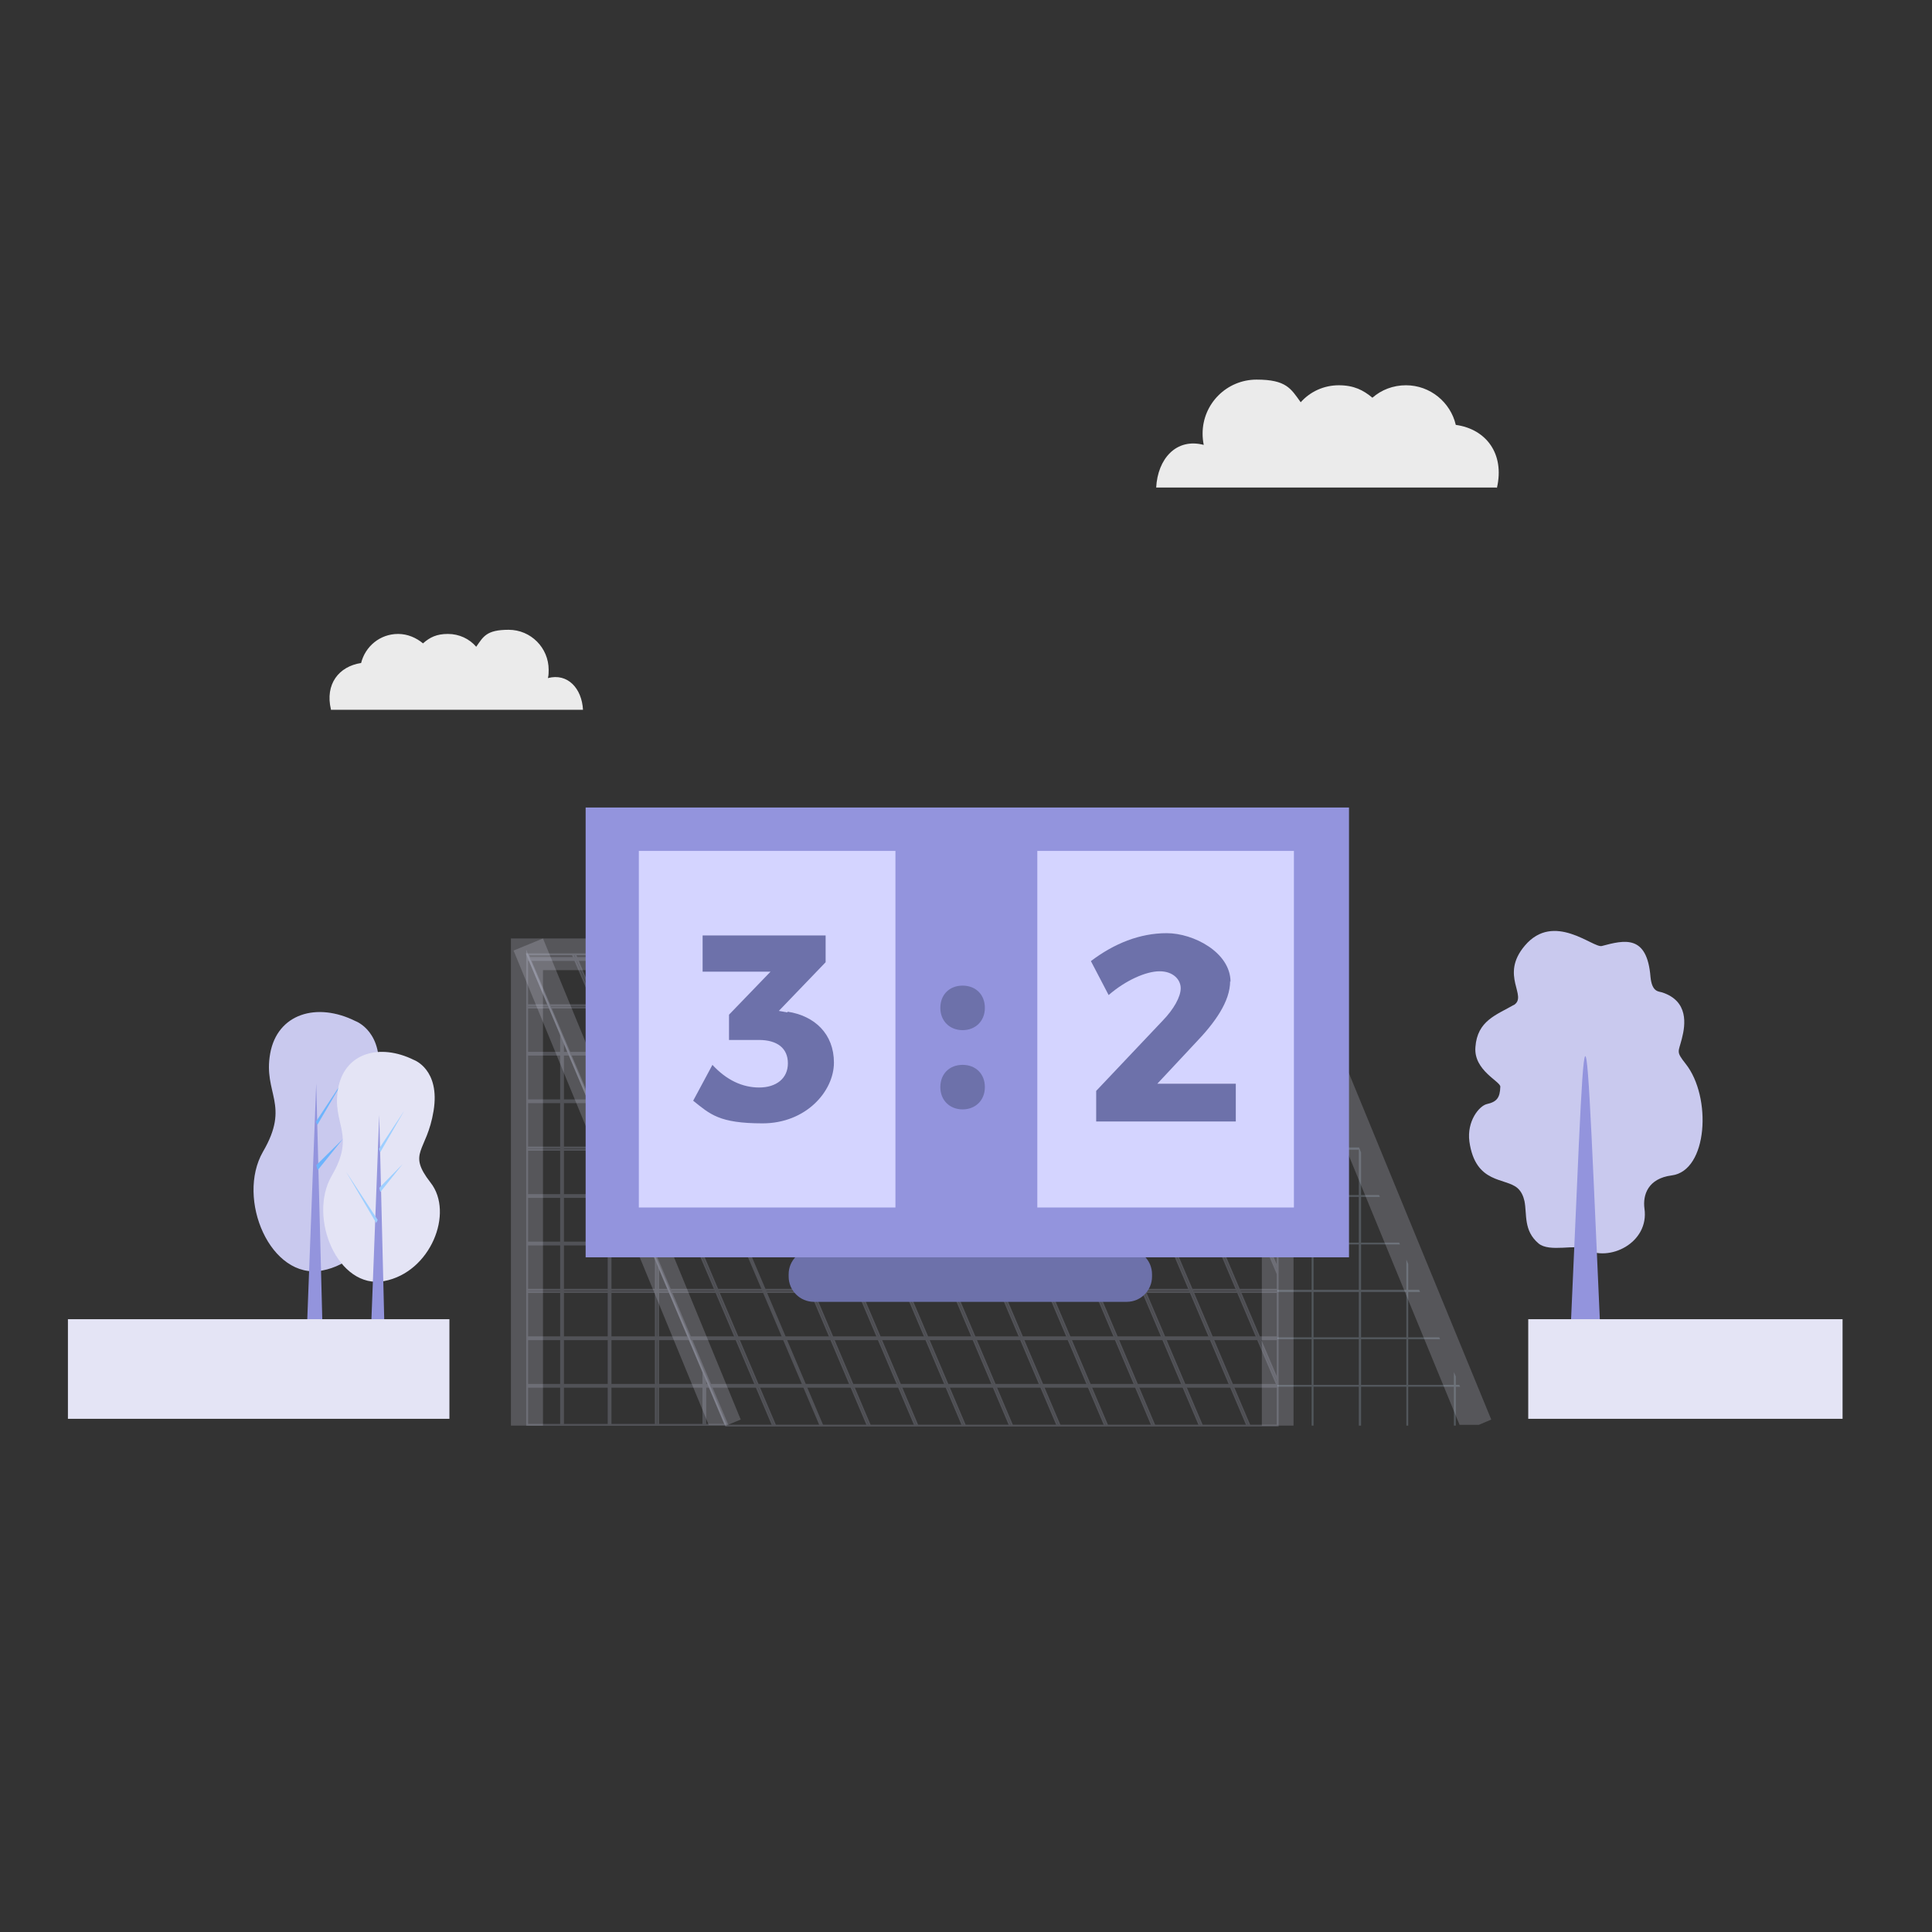 <?xml version="1.0" encoding="UTF-8"?>
<svg id="Layer_1" data-name="Layer 1" xmlns="http://www.w3.org/2000/svg" xmlns:xlink="http://www.w3.org/1999/xlink" version="1.1" viewBox="0 0 512 512">
  <rect x="0" y="0" width="512" height="512" fill="#333333" stroke="none"/>
  <defs>
    <style>
      .cls-1 {
        clip-path: url(#clippath);
      }

      .cls-2, .cls-3, .cls-4, .cls-5, .cls-6, .cls-7, .cls-8, .cls-9, .cls-10, .cls-11, .cls-12, .cls-13 {
        stroke-width: 0px;
      }

      .cls-2, .cls-4 {
        fill: #9394dd;
      }

      .cls-3 {
        fill: #6db4fc;
      }

      .cls-3, .cls-4, .cls-14, .cls-7, .cls-9, .cls-10, .cls-12 {
        fill-rule: evenodd;
      }

      .cls-15 {
        clip-path: url(#clippath-1);
      }

      .cls-16 {
        clip-path: url(#clippath-3);
      }

      .cls-17 {
        clip-path: url(#clippath-2);
      }

      .cls-18, .cls-14, .cls-6, .cls-19 {
        fill: none;
      }

      .cls-18, .cls-14, .cls-19 {
        stroke: #cacce8;
        stroke-miterlimit: 10;
        stroke-width: .5px;
      }

      .cls-5 {
        fill: #6d71aa;
      }

      .cls-6, .cls-19 {
        clip-rule: evenodd;
      }

      .cls-7 {
        fill: #c9c9ee;
      }

      .cls-20, .cls-11 {
        opacity: .2;
      }

      .cls-8 {
        fill: #d4d4ff;
      }

      .cls-9 {
        fill: #9ecfff;
      }

      .cls-10, .cls-11 {
        fill: #e4e4f5;
      }

      .cls-12 {
        fill: #ebebeb;
      }

      .cls-13 {
        fill: #cde6ff;
      }
    </style>
    <clipPath id="clippath">
      <polygon class="cls-6" points="-198.5 377.8 -145.7 377.8 -198.5 252.9 -198.5 377.8 -198.5 377.8"/>
    </clipPath>
    <clipPath id="clippath-1">
      <polygon class="cls-19" points="192.4 377.8 338.6 377.8 338.6 252.9 139.7 252.9 192.4 377.8 192.4 377.8"/>
    </clipPath>
    <clipPath id="clippath-2">
      <polygon class="cls-19" points="192.3 377.6 139.7 252.9 139.7 377.6 192.3 377.6 192.3 377.6"/>
    </clipPath>
    <clipPath id="clippath-3">
      <polygon class="cls-6" points="338.5 377.8 391.3 377.8 338.5 252.9 338.5 377.8 338.5 377.8"/>
    </clipPath>
  </defs>
  <g class="cls-1">
    <polygon class="cls-13" points="74.8 254.4 -201.7 254.4 -201.7 253.9 74.8 253.9 74.8 254.4 74.8 254.4"/>
    <polygon class="cls-13" points="74.8 267 -201.7 267 -201.7 266.4 74.8 266.4 74.8 267 74.8 267"/>
    <polygon class="cls-13" points="74.8 279.5 -201.7 279.5 -201.7 279 74.8 279 74.8 279.5 74.8 279.5"/>
    <polygon class="cls-13" points="74.8 292.1 -201.7 292.1 -201.7 291.6 74.8 291.6 74.8 292.1 74.8 292.1"/>
    <polygon class="cls-13" points="74.8 304.7 -201.7 304.7 -201.7 304.1 74.8 304.1 74.8 304.7 74.8 304.7"/>
    <polygon class="cls-13" points="74.8 317.2 -201.7 317.2 -201.7 316.7 74.8 316.7 74.8 317.2 74.8 317.2"/>
    <polygon class="cls-13" points="74.8 329.8 -201.7 329.8 -201.7 329.3 74.8 329.3 74.8 329.8 74.8 329.8"/>
    <polygon class="cls-13" points="74.8 342.4 -201.7 342.4 -201.7 341.8 74.8 341.8 74.8 342.4 74.8 342.4"/>
    <polygon class="cls-13" points="74.8 354.9 -201.7 354.9 -201.7 354.4 74.8 354.4 74.8 354.9 74.8 354.9"/>
    <polygon class="cls-13" points="74.8 367.5 -201.7 367.5 -201.7 367 74.8 367 74.8 367.5 74.8 367.5"/>
  </g>
  <path class="cls-7" d="M94.2,270.6s7.9,2.8,5.9,15.2c-2.1,12.4-8,12.3-.9,21.4,7.1,9.1-.1,26.9-13.8,29.5-13.7,2.6-22.9-19-15.7-31.5,7.3-12.5,0-15.4,1.9-26,1.9-10.6,12.4-13.7,22.6-8.6h0Z"/>
  <polygon class="cls-4" points="83.8 287.1 85.7 361 81 361 83.8 287.1 83.8 287.1"/>
  <polygon class="cls-3" points="83.7 297.3 84.1 298.1 91.3 285.8 83.7 297.3 83.7 297.3"/>
  <polygon class="cls-3" points="84.2 310.1 90.9 301.8 83.8 308.8 84.2 310.1 84.2 310.1"/>
  <path class="cls-10" d="M109.7,280.9s7,2.5,5.2,13.5c-1.8,11-7.1,10.9-.8,19,6.3,8,0,23.8-12.3,26.1-12.2,2.3-20.3-16.8-13.9-27.9,6.5-11.1,0-13.6,1.7-23.1s11-12.1,20.1-7.6h0Z"/>
  <polygon class="cls-4" points="100.5 295.5 102.1 361 98 361 100.5 295.5 100.5 295.5"/>
  <polygon class="cls-9" points="100.4 304.5 100.8 305.3 107.1 294.4 100.4 304.5 100.4 304.5"/>
  <polygon class="cls-9" points="100.1 323.3 91.7 310.5 99.7 324.1 100.1 323.3 100.1 323.3"/>
  <polygon class="cls-9" points="100.8 315.9 106.7 308.5 100.5 314.8 100.8 315.9 100.8 315.9"/>
  <path class="cls-7" d="M401.2,266.3c-4.7,2.7-9.7,4.2-10.2,11.2-.5,6.2,6.7,9.1,6.6,10.5-.1,2.9-.9,4-3.6,4.6-2,.5-5.3,4.5-4.6,9.9,1.6,11.4,9.6,9.5,12.8,12.4,1,.9,1.5,2.1,1.8,3.4.7,3.5-.3,7.8,3.7,11.2,2.9,2.5,10.1.1,12.4,1.5,6.3,3.6,17-1.6,15.7-10.7-.5-3.7,1-8,7.2-8.8,9.6-1.2,10.7-20.8,3.7-29.6-2.6-3.3-1.9-3-1-6.6,1-3.8,1.8-10-5.2-12.3-.9-.3-2.7,0-3.1-4.1-.9-11.3-6.9-9.8-12.9-8.2-2.3.6-12.7-9.2-20.4-.1-6.8,8,1,13.4-3,15.8h0Z"/>
  <path class="cls-4" d="M415.5,368.3h9.3c-5.5-121.8-4-113.9-9.3,0h0Z"/>
  <g class="cls-20">
    <g class="cls-15">
      <polygon class="cls-18" points="89.5 252.7 143.9 381 143.5 381.2 89 253 89.5 252.7 89.5 252.7"/>
      <polygon class="cls-18" points="102 252.7 156.5 381 156 381.2 101.6 253 102 252.7 102 252.7"/>
      <polygon class="cls-18" points="114.6 252.7 169.1 381 168.6 381.2 114.1 253 114.6 252.7 114.6 252.7"/>
      <polygon class="cls-18" points="127.2 252.7 181.6 381 181.2 381.2 126.7 253 127.2 252.7 127.2 252.7"/>
      <polygon class="cls-18" points="139.8 252.7 194.2 381 193.7 381.2 139.3 253 139.8 252.7 139.8 252.7"/>
      <polygon class="cls-18" points="152.3 252.7 206.8 381 206.3 381.2 151.8 253 152.3 252.7 152.3 252.7"/>
      <polygon class="cls-18" points="164.9 252.7 219.3 381 218.9 381.2 164.4 253 164.9 252.7 164.9 252.7"/>
      <polygon class="cls-18" points="177.5 252.7 231.9 381 231.4 381.2 177 253 177.5 252.7 177.5 252.7"/>
      <polygon class="cls-18" points="190 252.7 244.5 381 244 381.2 189.5 253 190 252.7 190 252.7"/>
      <polygon class="cls-18" points="202.6 252.7 257.1 381 256.6 381.2 202.1 253 202.6 252.7 202.6 252.7"/>
      <polygon class="cls-18" points="215.2 252.7 269.6 381 269.1 381.2 214.7 253 215.2 252.7 215.2 252.7"/>
      <polygon class="cls-18" points="227.7 252.7 282.2 381 281.7 381.2 227.2 253 227.7 252.7 227.7 252.7"/>
      <polygon class="cls-18" points="240.3 252.7 294.8 381 294.3 381.2 239.8 253 240.3 252.7 240.3 252.7"/>
      <polygon class="cls-18" points="252.9 252.7 307.3 381 306.8 381.2 252.4 253 252.9 252.7 252.9 252.7"/>
      <polygon class="cls-18" points="265.4 252.7 319.9 381 319.4 381.2 264.9 253 265.4 252.7 265.4 252.7"/>
      <polygon class="cls-18" points="278 252.7 332.5 381 332 381.2 277.5 253 278 252.7 278 252.7"/>
      <polygon class="cls-18" points="290.6 252.7 345 381 344.5 381.2 290.1 253 290.6 252.7 290.6 252.7"/>
      <polygon class="cls-18" points="303.1 252.7 357.6 381 357.1 381.2 302.7 253 303.1 252.7 303.1 252.7"/>
      <polygon class="cls-18" points="315.7 252.7 370.2 381 369.7 381.2 315.2 253 315.7 252.7 315.7 252.7"/>
      <polygon class="cls-18" points="328.3 252.7 382.7 381 382.2 381.2 327.8 253 328.3 252.7 328.3 252.7"/>
      <polygon class="cls-18" points="353.7 254.4 77.2 254.4 77.2 253.9 353.7 253.9 353.7 254.4 353.7 254.4"/>
      <polygon class="cls-18" points="359 267 82.5 267 82.5 266.4 359 266.4 359 267 359 267"/>
      <polygon class="cls-18" points="364.4 279.5 87.9 279.5 87.9 279 364.4 279 364.4 279.5 364.4 279.5"/>
      <polygon class="cls-18" points="369.7 292.1 93.2 292.1 93.2 291.6 369.7 291.6 369.7 292.1 369.7 292.1"/>
      <polygon class="cls-18" points="375.1 304.7 98.6 304.7 98.6 304.1 375.1 304.1 375.1 304.7 375.1 304.7"/>
      <polygon class="cls-18" points="380.4 317.2 103.9 317.2 103.9 316.7 380.4 316.7 380.4 317.2 380.4 317.2"/>
      <polygon class="cls-18" points="385.7 329.8 109.2 329.8 109.2 329.3 385.7 329.3 385.7 329.8 385.7 329.8"/>
      <polygon class="cls-18" points="391.1 342.4 114.6 342.4 114.6 341.8 391.1 341.8 391.1 342.4 391.1 342.4"/>
      <polygon class="cls-18" points="396.4 354.9 119.9 354.9 119.9 354.4 396.4 354.4 396.4 354.9 396.4 354.9"/>
      <polygon class="cls-18" points="401.7 367.5 125.2 367.5 125.2 367 401.7 367 401.7 367.5 401.7 367.5"/>
    </g>
    <polygon class="cls-14" points="192.4 377.8 338.6 377.8 338.6 252.9 139.7 252.9 192.4 377.8 192.4 377.8"/>
  </g>
  <polygon class="cls-11" points="135.4 377.8 135.4 252.9 135.4 248.7 139.7 248.7 342.8 248.7 342.8 377.8 334.4 377.8 334.4 257.1 143.9 257.1 143.9 377.8 135.4 377.8 135.4 377.8"/>
  <g class="cls-20">
    <g class="cls-17">
      <polygon class="cls-18" points="149.2 252.8 149.2 381.1 148.7 381.1 148.7 252.8 149.2 252.8 149.2 252.8"/>
      <polygon class="cls-18" points="161.8 252.8 161.8 381.1 161.3 381.1 161.3 252.8 161.8 252.8 161.8 252.8"/>
      <polygon class="cls-18" points="174.4 252.8 174.4 381.1 173.8 381.1 173.8 252.8 174.4 252.8 174.4 252.8"/>
      <polygon class="cls-18" points="186.9 252.8 186.9 381.1 186.4 381.1 186.4 252.8 186.9 252.8 186.9 252.8"/>
      <polygon class="cls-18" points="412.9 254.4 136.4 254.4 136.4 253.9 412.9 253.9 412.9 254.4 412.9 254.4"/>
      <polygon class="cls-18" points="412.9 267 136.4 267 136.4 266.4 412.9 266.4 412.9 267 412.9 267"/>
      <polygon class="cls-18" points="412.9 279.5 136.4 279.5 136.4 279 412.9 279 412.9 279.5 412.9 279.5"/>
      <polygon class="cls-18" points="412.9 292.1 136.4 292.1 136.4 291.6 412.9 291.6 412.9 292.1 412.9 292.1"/>
      <polygon class="cls-18" points="412.9 304.7 136.4 304.7 136.4 304.1 412.9 304.1 412.9 304.7 412.9 304.7"/>
      <polygon class="cls-18" points="412.9 317.2 136.4 317.2 136.4 316.7 412.9 316.7 412.9 317.2 412.9 317.2"/>
      <polygon class="cls-18" points="412.9 329.8 136.4 329.8 136.4 329.3 412.9 329.3 412.9 329.8 412.9 329.8"/>
      <polygon class="cls-18" points="412.9 342.4 136.4 342.4 136.4 341.8 412.9 341.8 412.9 342.4 412.9 342.4"/>
      <polygon class="cls-18" points="412.9 354.9 136.4 354.9 136.4 354.4 412.9 354.4 412.9 354.9 412.9 354.9"/>
      <polygon class="cls-18" points="412.9 367.5 136.4 367.5 136.4 367 412.9 367 412.9 367.5 412.9 367.5"/>
    </g>
    <polygon class="cls-14" points="192.3 377.6 139.7 252.9 139.7 377.6 192.3 377.6 192.3 377.6"/>
  </g>
  <polygon class="cls-11" points="342.8 248.7 395.2 376.2 391.9 377.6 386.8 377.6 335.1 251.9 342.8 248.7 342.8 248.7"/>
  <polygon class="cls-11" points="143.9 248.7 196.3 376.2 192.9 377.6 187.8 377.6 136.1 251.9 143.9 248.7 143.9 248.7"/>
  <g class="cls-20">
    <g class="cls-16">
      <polygon class="cls-13" points="348.1 252.8 348.1 381.1 347.6 381.1 347.6 252.8 348.1 252.8 348.1 252.8"/>
      <polygon class="cls-13" points="360.7 252.8 360.7 381.1 360.1 381.1 360.1 252.8 360.7 252.8 360.7 252.8"/>
      <polygon class="cls-13" points="373.2 252.8 373.2 381.1 372.7 381.1 372.7 252.8 373.2 252.8 373.2 252.8"/>
      <polygon class="cls-13" points="385.8 252.8 385.8 381.1 385.3 381.1 385.3 252.8 385.8 252.8 385.8 252.8"/>
      <polygon class="cls-13" points="611.8 254.4 335.3 254.4 335.3 253.9 611.8 253.9 611.8 254.4 611.8 254.4"/>
      <polygon class="cls-13" points="611.8 267 335.3 267 335.3 266.4 611.8 266.4 611.8 267 611.8 267"/>
      <polygon class="cls-13" points="611.8 279.5 335.3 279.5 335.3 279 611.8 279 611.8 279.5 611.8 279.5"/>
      <polygon class="cls-13" points="611.8 292.1 335.3 292.1 335.3 291.6 611.8 291.6 611.8 292.1 611.8 292.1"/>
      <polygon class="cls-13" points="611.8 304.7 335.3 304.7 335.3 304.1 611.8 304.1 611.8 304.7 611.8 304.7"/>
      <polygon class="cls-13" points="611.8 317.2 335.3 317.2 335.3 316.7 611.8 316.7 611.8 317.2 611.8 317.2"/>
      <polygon class="cls-13" points="611.8 329.8 335.3 329.8 335.3 329.3 611.8 329.3 611.8 329.8 611.8 329.8"/>
      <polygon class="cls-13" points="611.8 342.4 335.3 342.4 335.3 341.8 611.8 341.8 611.8 342.4 611.8 342.4"/>
      <polygon class="cls-13" points="611.8 354.9 335.3 354.9 335.3 354.4 611.8 354.4 611.8 354.9 611.8 354.9"/>
      <polygon class="cls-13" points="611.8 367.5 335.3 367.5 335.3 367 611.8 367 611.8 367.5 611.8 367.5"/>
    </g>
  </g>
  <path class="cls-12" d="M87.7,188.1h66.8c-.3-5.6-4-9.8-9.3-8.4.2-.7.2-1.5.2-2.2,0-5.8-4.7-10.6-10.6-10.6s-6.7,1.8-8.6,4.5c-1.8-2.1-4.5-3.4-7.5-3.4s-4.8.9-6.6,2.5c-1.8-1.5-4.1-2.5-6.6-2.5-4.8,0-8.7,3.3-9.8,7.7-5.9.9-9.6,5.6-8,12.3h0Z"/>
  <path class="cls-12" d="M396.6,129.2h-90.2c.4-7.6,5.3-13.2,12.6-11.3-.2-1-.3-2-.3-3,0-7.9,6.4-14.3,14.3-14.3s9.1,2.4,11.7,6c2.5-2.8,6.1-4.5,10.1-4.5s6.5,1.3,8.9,3.3c2.4-2.1,5.5-3.3,8.9-3.3,6.4,0,11.8,4.5,13.2,10.5,8,1.1,13,7.6,10.9,16.7h0Z"/>
  <polygon class="cls-10" points="405 376 488.3 376 488.3 349.6 405 349.6 405 376 405 376"/>
  <polygon class="cls-10" points="18 376 119.1 376 119.1 349.6 18 349.6 18 376 18 376"/>
  <g>
    <path class="cls-5" d="M215.7,331h82.9c3.7,0,6.7,3,6.7,6.7v.6c0,3.7-3,6.7-6.7,6.7h-82.9c-3.7,0-6.7-3-6.7-6.7v-.6c0-3.7,3-6.7,6.7-6.7Z"/>
    <g>
      <rect class="cls-2" x="155.2" y="214" width="202.3" height="119.2"/>
      <rect class="cls-8" x="169.3" y="225.5" width="68" height="94.5"/>
      <rect class="cls-8" x="274.9" y="225.5" width="68" height="94.5"/>
      <path class="cls-5" d="M208.7,268.1c7.2,1.1,12.3,5.9,12.3,13.5s-7.4,16.1-18.9,16.1-13.9-2.4-18.4-6l5.1-9.5c3.7,4,7.9,6,12.4,6s7.6-2.4,7.6-6.4-2.8-6.2-7.7-6.2h-7.9v-6.7l11-11.4h-18v-9.6h32.6v7.1l-12.4,12.9,2.3.4Z"/>
      <path class="cls-5" d="M261,267.1c0,3.5-2.5,5.9-5.9,5.9s-5.9-2.4-5.9-5.9,2.4-5.9,5.9-5.9,5.9,2.4,5.9,5.9ZM261,288.1c0,3.5-2.5,5.9-5.9,5.9s-5.9-2.4-5.9-5.9,2.4-5.9,5.9-5.9,5.9,2.4,5.9,5.9Z"/>
      <path class="cls-5" d="M326,260c0,5.4-4,11-9.3,16.5l-10,10.7h20.8v10h-37v-8.1l17.7-18.7c2.8-2.9,4.7-6.2,4.7-8.5s-2-4.5-5.6-4.5-9,2.4-13.5,6.3l-4.7-9c6.2-4.7,13-7.4,20.1-7.4s16.9,5.1,16.9,12.9Z"/>
    </g>
  </g>
</svg>